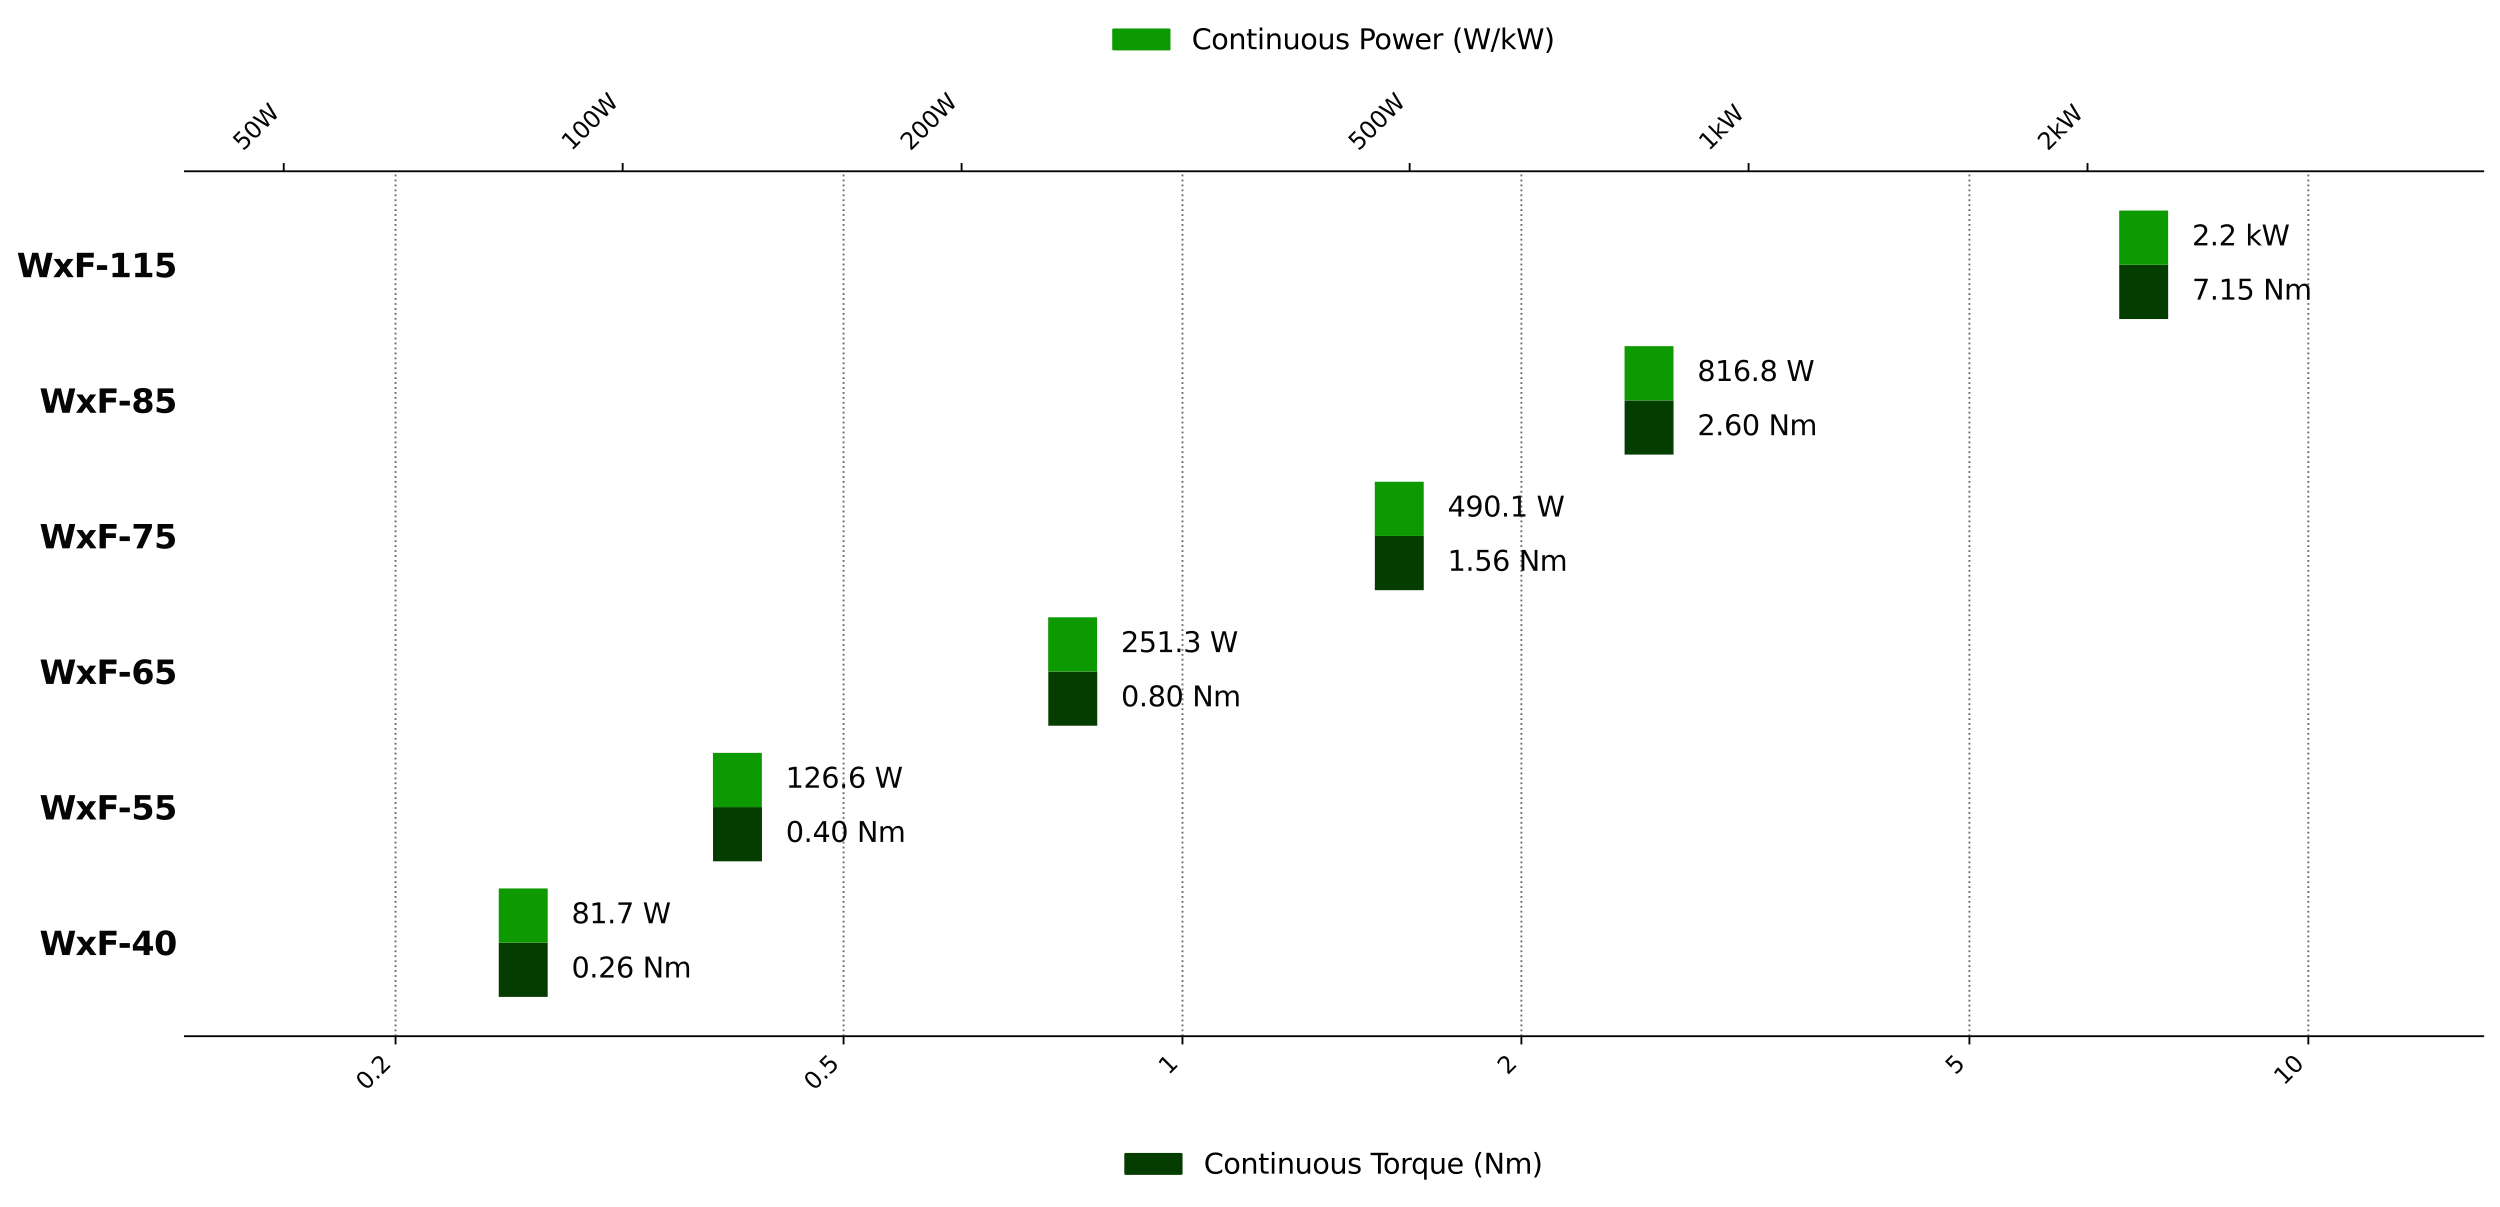 <svg xmlns="http://www.w3.org/2000/svg" xmlns:xlink="http://www.w3.org/1999/xlink" width="1430.108" height="690.725" viewBox="0 0 1072.581 518.044"><defs><style>*{stroke-linejoin:round;stroke-linecap:butt}</style></defs><g id="figure_1"><g id="axes_1"><path id="patch_2" d="M79.33 444.572h986.05v-371.1H79.33v371.1z" style="fill:none"/><g id="matplotlib.axis_1"><g id="xtick_1"><path id="line2d_1" d="M169.699 444.572v-371.1" clip-path="url(#p73c97f3bb8)" style="fill:none;stroke-dasharray:.8,1.32;stroke-dashoffset:0;stroke:#050505;stroke-opacity:.6;stroke-width:.8"/><g id="line2d_2"><defs><path id="m53891a0b8e" d="M0 0v3.5" style="stroke:#000;stroke-width:.8"/></defs><use xlink:href="#m53891a0b8e" x="169.699" y="444.572" style="stroke:#000;stroke-width:.8"/></g><g id="text_1" style="fill:#050505" transform="scale(.1 -.1) rotate(45 6436.468 -445.998)"><defs><path id="DejaVuSans-30" d="M2034 4250q-487 0-733-480-245-479-245-1442 0-959 245-1439 246-480 733-480 491 0 736 480 246 480 246 1439 0 963-246 1442-245 480-736 480zm0 500q785 0 1199-621 414-620 414-1801 0-1178-414-1799Q2819-91 2034-91q-784 0-1198 620-414 621-414 1799 0 1181 414 1801 414 621 1198 621z" transform="scale(.016)"/><path id="DejaVuSans-2e" d="M684 794h660V0H684v794z" transform="scale(.016)"/><path id="DejaVuSans-32" d="M1228 531h2203V0H469v531q359 372 979 998 621 627 780 809 303 340 423 576 121 236 121 464 0 372-261 606-261 235-680 235-297 0-627-103-329-103-704-313v638q381 153 712 231 332 78 607 78 725 0 1156-363 431-362 431-968 0-288-108-546-107-257-392-607-78-91-497-524-418-433-1181-1211z" transform="scale(.016)"/></defs><use xlink:href="#DejaVuSans-30"/><use xlink:href="#DejaVuSans-2e" transform="translate(63.623)"/><use xlink:href="#DejaVuSans-32" transform="translate(95.41)"/></g></g><g id="xtick_2"><path id="line2d_3" d="M361.915 444.572v-371.1" clip-path="url(#p73c97f3bb8)" style="fill:none;stroke-dasharray:.8,1.32;stroke-dashoffset:0;stroke:#050505;stroke-opacity:.6;stroke-width:.8"/><use xlink:href="#m53891a0b8e" id="line2d_4" x="361.915" y="444.572" style="stroke:#000;stroke-width:.8"/><g id="text_2" style="fill:#050505" transform="scale(.1 -.1) rotate(45 7397.549 1874.257)"><defs><path id="DejaVuSans-35" d="M691 4666h2478v-532H1269V2991q137 47 274 70 138 23 276 23 781 0 1237-428 457-428 457-1159 0-753-469-1171Q2575-91 1722-91q-294 0-599 50Q819 9 494 109v635q281-153 581-228t634-75q541 0 856 284 316 284 316 772 0 487-316 771-315 285-856 285-253 0-505-56-251-56-513-175v2344z" transform="scale(.016)"/></defs><use xlink:href="#DejaVuSans-30"/><use xlink:href="#DejaVuSans-2e" transform="translate(63.623)"/><use xlink:href="#DejaVuSans-35" transform="translate(95.41)"/></g></g><g id="xtick_3"><path id="line2d_5" d="M507.32 444.572v-371.1" clip-path="url(#p73c97f3bb8)" style="fill:none;stroke-dasharray:.8,1.32;stroke-dashoffset:0;stroke:#050505;stroke-opacity:.6;stroke-width:.8"/><use xlink:href="#m53891a0b8e" id="line2d_6" x="507.321" y="444.572" style="stroke:#000;stroke-width:.8"/><g id="text_3" style="fill:#050505" transform="scale(.1 -.1) rotate(45 8076.876 3744.627)"><defs><path id="DejaVuSans-31" d="M794 531h1031v3560L703 3866v575l1116 225h631V531h1031V0H794v531z" transform="scale(.016)"/></defs><use xlink:href="#DejaVuSans-31"/></g></g><g id="xtick_4"><path id="line2d_7" d="M652.727 444.572v-371.1" clip-path="url(#p73c97f3bb8)" style="fill:none;stroke-dasharray:.8,1.32;stroke-dashoffset:0;stroke:#050505;stroke-opacity:.6;stroke-width:.8"/><use xlink:href="#m53891a0b8e" id="line2d_8" x="652.727" y="444.572" style="stroke:#000;stroke-width:.8"/><use xlink:href="#DejaVuSans-32" id="text_4" style="fill:#050505" transform="scale(.1 -.1) rotate(45 8803.905 5499.832)"/></g><g id="xtick_5"><path id="line2d_9" d="M844.943 444.572v-371.1" clip-path="url(#p73c97f3bb8)" style="fill:none;stroke-dasharray:.8,1.32;stroke-dashoffset:0;stroke:#050505;stroke-opacity:.6;stroke-width:.8"/><use xlink:href="#m53891a0b8e" id="line2d_10" x="844.943" y="444.572" style="stroke:#000;stroke-width:.8"/><use xlink:href="#DejaVuSans-35" id="text_5" style="fill:#050505" transform="scale(.1 -.1) rotate(45 9764.986 7820.087)"/></g><g id="xtick_6"><path id="line2d_11" d="M990.349 444.572v-371.1" clip-path="url(#p73c97f3bb8)" style="fill:none;stroke-dasharray:.8,1.32;stroke-dashoffset:0;stroke:#050505;stroke-opacity:.6;stroke-width:.8"/><use xlink:href="#m53891a0b8e" id="line2d_12" x="990.349" y="444.572" style="stroke:#000;stroke-width:.8"/><g id="text_6" style="fill:#050505" transform="scale(.1 -.1) rotate(45 10523.828 9498.49)"><use xlink:href="#DejaVuSans-31"/><use xlink:href="#DejaVuSans-30" transform="translate(63.623)"/></g></g></g><g id="matplotlib.axis_2"><g id="ytick_1"><g id="text_7" style="fill:#050505" transform="matrix(.14 0 0 -.14 16.94 409.756)"><defs><path id="DejaVuSans-Bold-57" d="M191 4666h1153l806-3391 800 3391h1159l800-3391 807 3391h1143L5759 0H4372l-847 3547L2688 0H1300L191 4666z" transform="scale(.016)"/><path id="DejaVuSans-Bold-78" d="M1422 1791 159 3500h1185l715-1037 725 1037h1185L2706 1797 4031 0H2847l-788 1106L1281 0H97l1325 1791z" transform="scale(.016)"/><path id="DejaVuSans-Bold-46" d="M588 4666h3246v-910H1791v-868h1922v-910H1791V0H588v4666z" transform="scale(.016)"/><path id="DejaVuSans-Bold-2d" d="M347 2297h1962v-909H347v909z" transform="scale(.016)"/><path id="DejaVuSans-Bold-34" d="M2356 3675 1038 1722h1318v1953zm-200 991h1338V1722h665V850h-665V0H2356v850H288v1031l1868 2785z" transform="scale(.016)"/><path id="DejaVuSans-Bold-30" d="M2944 2338q0 875-164 1232-164 358-552 358-387 0-553-358-166-357-166-1232 0-885 166-1248 166-362 553-362 385 0 550 362 166 363 166 1248zm1203-10q0-1159-500-1789T2228-91q-922 0-1422 630T306 2328q0 1163 500 1792 500 630 1422 630 919 0 1419-630 500-629 500-1792z" transform="scale(.016)"/></defs><use xlink:href="#DejaVuSans-Bold-57"/><use xlink:href="#DejaVuSans-Bold-78" transform="translate(110.303)"/><use xlink:href="#DejaVuSans-Bold-46" transform="translate(174.805)"/><use xlink:href="#DejaVuSans-Bold-2d" transform="translate(239.99)"/><use xlink:href="#DejaVuSans-Bold-34" transform="translate(281.494)"/><use xlink:href="#DejaVuSans-Bold-30" transform="translate(351.074)"/></g></g><g id="ytick_2"><g id="text_8" style="fill:#050505" transform="matrix(.14 0 0 -.14 16.94 351.59)"><defs><path id="DejaVuSans-Bold-35" d="M678 4666h2991v-885H1638v-722q137 38 276 58 139 21 289 21 853 0 1328-427t475-1189q0-756-517-1185Q2972-91 2053-91q-397 0-786 77T494 219v947q381-219 723-329 342-109 646-109 437 0 688 214 252 214 252 580 0 369-252 581-251 213-688 213-260 0-554-68-293-67-631-207v2625z" transform="scale(.016)"/></defs><use xlink:href="#DejaVuSans-Bold-57"/><use xlink:href="#DejaVuSans-Bold-78" transform="translate(110.303)"/><use xlink:href="#DejaVuSans-Bold-46" transform="translate(174.805)"/><use xlink:href="#DejaVuSans-Bold-2d" transform="translate(239.99)"/><use xlink:href="#DejaVuSans-Bold-35" transform="translate(281.494)"/><use xlink:href="#DejaVuSans-Bold-35" transform="translate(351.074)"/></g></g><g id="ytick_3"><g id="text_9" style="fill:#050505" transform="matrix(.14 0 0 -.14 16.94 293.424)"><defs><path id="DejaVuSans-Bold-36" d="M2316 2303q-316 0-474-205-158-204-158-614 0-409 158-614 158-204 474-204 318 0 476 204 158 205 158 614 0 410-158 614-158 205-476 205zm1487 2241v-863q-297 141-560 208-262 67-512 67-537 0-837-299-300-298-350-885 206 153 446 229 241 77 526 77 715 0 1154-419 439-418 439-1096 0-750-491-1202Q3128-91 2303-91q-909 0-1408 614-498 615-498 1743 0 1156 583 1817t1598 661q322 0 625-50t600-150z" transform="scale(.016)"/></defs><use xlink:href="#DejaVuSans-Bold-57"/><use xlink:href="#DejaVuSans-Bold-78" transform="translate(110.303)"/><use xlink:href="#DejaVuSans-Bold-46" transform="translate(174.805)"/><use xlink:href="#DejaVuSans-Bold-2d" transform="translate(239.99)"/><use xlink:href="#DejaVuSans-Bold-36" transform="translate(281.494)"/><use xlink:href="#DejaVuSans-Bold-35" transform="translate(351.074)"/></g></g><g id="ytick_4"><g id="text_10" style="fill:#050505" transform="matrix(.14 0 0 -.14 16.94 235.258)"><defs><path id="DejaVuSans-Bold-37" d="M428 4666h3516v-678L2125 0H953l1722 3781H428v885z" transform="scale(.016)"/></defs><use xlink:href="#DejaVuSans-Bold-57"/><use xlink:href="#DejaVuSans-Bold-78" transform="translate(110.303)"/><use xlink:href="#DejaVuSans-Bold-46" transform="translate(174.805)"/><use xlink:href="#DejaVuSans-Bold-2d" transform="translate(239.99)"/><use xlink:href="#DejaVuSans-Bold-37" transform="translate(281.494)"/><use xlink:href="#DejaVuSans-Bold-35" transform="translate(351.074)"/></g></g><g id="ytick_5"><g id="text_11" style="fill:#050505" transform="matrix(.14 0 0 -.14 16.94 177.092)"><defs><path id="DejaVuSans-Bold-38" d="M2228 2088q-337 0-519-185-181-184-181-528t181-527q182-182 519-182 335 0 513 182 178 183 178 527 0 347-178 530t-513 183zm-878 396q-425 129-641 394-215 266-215 663 0 590 440 899 441 310 1294 310 847 0 1287-308 441-308 441-901 0-397-217-663-217-265-642-394 475-131 717-426t242-745q0-694-461-1049T2228-91q-909 0-1373 355T391 1313q0 450 242 745t717 426zm281 935q0-278 155-428t442-150q281 0 434 150 154 150 154 428t-154 426q-153 149-434 149-287 0-442-150t-155-425z" transform="scale(.016)"/></defs><use xlink:href="#DejaVuSans-Bold-57"/><use xlink:href="#DejaVuSans-Bold-78" transform="translate(110.303)"/><use xlink:href="#DejaVuSans-Bold-46" transform="translate(174.805)"/><use xlink:href="#DejaVuSans-Bold-2d" transform="translate(239.99)"/><use xlink:href="#DejaVuSans-Bold-38" transform="translate(281.494)"/><use xlink:href="#DejaVuSans-Bold-35" transform="translate(351.074)"/></g></g><g id="ytick_6"><g id="text_12" style="fill:#050505" transform="matrix(.14 0 0 -.14 7.2 118.925)"><defs><path id="DejaVuSans-Bold-31" d="M750 831h1063v3016L722 3622v819l1084 225h1144V831h1063V0H750v831z" transform="scale(.016)"/></defs><use xlink:href="#DejaVuSans-Bold-57"/><use xlink:href="#DejaVuSans-Bold-78" transform="translate(110.303)"/><use xlink:href="#DejaVuSans-Bold-46" transform="translate(174.805)"/><use xlink:href="#DejaVuSans-Bold-2d" transform="translate(239.99)"/><use xlink:href="#DejaVuSans-Bold-31" transform="translate(281.494)"/><use xlink:href="#DejaVuSans-Bold-31" transform="translate(351.074)"/><use xlink:href="#DejaVuSans-Bold-35" transform="translate(420.654)"/></g></g></g><path id="patch_3" d="M79.33 444.572h986.05" style="fill:none;stroke:#050505;stroke-width:.8;stroke-linejoin:miter;stroke-linecap:square"/><path id="patch_4" d="M213.976 427.704h20.996v-23.267h-20.996z" clip-path="url(#p73c97f3bb8)" style="fill:#053d00"/><g id="text_13" style="fill:#050505" transform="matrix(.12 0 0 -.12 245.207 419.382)"><defs><path id="DejaVuSans-36" d="M2113 2584q-425 0-674-291-248-290-248-796 0-503 248-796 249-292 674-292t673 292q248 293 248 796 0 506-248 796-248 291-673 291zm1253 1979v-575q-238 112-480 171-242 60-480 60-625 0-955-422-329-422-376-1275 184 272 462 417 279 145 613 145 703 0 1111-427 408-426 408-1160 0-719-425-1154Q2819-91 2113-91q-810 0-1238 620-428 621-428 1799 0 1106 525 1764t1409 658q238 0 480-47t505-140z" transform="scale(.016)"/><path id="DejaVuSans-4e" d="M628 4666h850L3547 763v3903h612V0h-850L1241 3903V0H628v4666z" transform="scale(.016)"/><path id="DejaVuSans-6d" d="M3328 2828q216 388 516 572t706 184q547 0 844-383 297-382 297-1088V0h-578v2094q0 503-179 746-178 244-543 244-447 0-707-297-259-296-259-809V0h-578v2094q0 506-178 748t-550 242q-441 0-701-298-259-298-259-808V0H581v3500h578v-544q197 322 472 475t653 153q382 0 649-194 267-193 395-562z" transform="scale(.016)"/></defs><use xlink:href="#DejaVuSans-30"/><use xlink:href="#DejaVuSans-2e" transform="translate(63.623)"/><use xlink:href="#DejaVuSans-32" transform="translate(95.41)"/><use xlink:href="#DejaVuSans-36" transform="translate(159.033)"/><use xlink:href="#DejaVuSans-20" transform="translate(222.656)"/><use xlink:href="#DejaVuSans-4e" transform="translate(254.443)"/><use xlink:href="#DejaVuSans-6d" transform="translate(329.248)"/></g><path id="patch_5" d="M305.912 369.538h20.995V346.27h-20.995z" clip-path="url(#p73c97f3bb8)" style="fill:#053d00"/><g id="text_14" style="fill:#050505" transform="matrix(.12 0 0 -.12 337.142 361.216)"><defs><path id="DejaVuSans-34" d="M2419 4116 825 1625h1594v2491zm-166 550h794V1625h666v-525h-666V0h-628v1100H313v609l1940 2957z" transform="scale(.016)"/></defs><use xlink:href="#DejaVuSans-30"/><use xlink:href="#DejaVuSans-2e" transform="translate(63.623)"/><use xlink:href="#DejaVuSans-34" transform="translate(95.41)"/><use xlink:href="#DejaVuSans-30" transform="translate(159.033)"/><use xlink:href="#DejaVuSans-20" transform="translate(222.656)"/><use xlink:href="#DejaVuSans-4e" transform="translate(254.443)"/><use xlink:href="#DejaVuSans-6d" transform="translate(329.248)"/></g><path id="patch_6" d="M449.75 311.371h20.996v-23.266H449.75z" clip-path="url(#p73c97f3bb8)" style="fill:#053d00"/><g id="text_15" style="fill:#050505" transform="matrix(.12 0 0 -.12 480.98 303.05)"><defs><path id="DejaVuSans-38" d="M2034 2216q-450 0-708-241-257-241-257-662 0-422 257-663 258-241 708-241t709 242q260 243 260 662 0 421-258 662-257 241-711 241zm-631 268q-406 100-633 378-226 279-226 679 0 559 398 884 399 325 1092 325 697 0 1094-325t397-884q0-400-227-679-226-278-629-378 456-106 710-416 255-309 255-755 0-679-414-1042Q2806-91 2034-91q-771 0-1186 362-414 363-414 1042 0 446 256 755 257 310 713 416zm-231 997q0-362 226-565 227-203 636-203 407 0 636 203 230 203 230 565 0 363-230 566-229 203-636 203-409 0-636-203-226-203-226-566z" transform="scale(.016)"/></defs><use xlink:href="#DejaVuSans-30"/><use xlink:href="#DejaVuSans-2e" transform="translate(63.623)"/><use xlink:href="#DejaVuSans-38" transform="translate(95.41)"/><use xlink:href="#DejaVuSans-30" transform="translate(159.033)"/><use xlink:href="#DejaVuSans-20" transform="translate(222.656)"/><use xlink:href="#DejaVuSans-4e" transform="translate(254.443)"/><use xlink:href="#DejaVuSans-6d" transform="translate(329.248)"/></g><path id="patch_7" d="M589.845 253.205h20.996V229.94h-20.996z" clip-path="url(#p73c97f3bb8)" style="fill:#053d00"/><g id="text_16" style="fill:#050505" transform="matrix(.12 0 0 -.12 621.076 244.883)"><use xlink:href="#DejaVuSans-31"/><use xlink:href="#DejaVuSans-2e" transform="translate(63.623)"/><use xlink:href="#DejaVuSans-35" transform="translate(95.41)"/><use xlink:href="#DejaVuSans-36" transform="translate(159.033)"/><use xlink:href="#DejaVuSans-20" transform="translate(222.656)"/><use xlink:href="#DejaVuSans-4e" transform="translate(254.443)"/><use xlink:href="#DejaVuSans-6d" transform="translate(329.248)"/></g><path id="patch_8" d="M697.005 195.04H718v-23.267h-20.995z" clip-path="url(#p73c97f3bb8)" style="fill:#053d00"/><g id="text_17" style="fill:#050505" transform="matrix(.12 0 0 -.12 728.235 186.717)"><use xlink:href="#DejaVuSans-32"/><use xlink:href="#DejaVuSans-2e" transform="translate(63.623)"/><use xlink:href="#DejaVuSans-36" transform="translate(95.41)"/><use xlink:href="#DejaVuSans-30" transform="translate(159.033)"/><use xlink:href="#DejaVuSans-20" transform="translate(222.656)"/><use xlink:href="#DejaVuSans-4e" transform="translate(254.443)"/><use xlink:href="#DejaVuSans-6d" transform="translate(329.248)"/></g><path id="patch_9" d="M909.215 136.873h20.995v-23.266h-20.995z" clip-path="url(#p73c97f3bb8)" style="fill:#053d00"/><g id="text_18" style="fill:#050505" transform="matrix(.12 0 0 -.12 940.445 128.551)"><defs><path id="DejaVuSans-37" d="M525 4666h3000v-269L1831 0h-659l1594 4134H525v532z" transform="scale(.016)"/></defs><use xlink:href="#DejaVuSans-37"/><use xlink:href="#DejaVuSans-2e" transform="translate(63.623)"/><use xlink:href="#DejaVuSans-31" transform="translate(95.41)"/><use xlink:href="#DejaVuSans-35" transform="translate(159.033)"/><use xlink:href="#DejaVuSans-20" transform="translate(222.656)"/><use xlink:href="#DejaVuSans-4e" transform="translate(254.443)"/><use xlink:href="#DejaVuSans-6d" transform="translate(329.248)"/></g><g id="legend_1"><path id="patch_10" d="M482.86 503.548h24v-8.4h-24z" style="fill:#053d00;stroke:#053d00;stroke-linejoin:miter"/><g id="text_19" transform="matrix(.12 0 0 -.12 516.46 503.548)"><defs><path id="DejaVuSans-43" d="M4122 4306v-665q-319 297-680 443-361 147-767 147-800 0-1225-489t-425-1414q0-922 425-1411t1225-489q406 0 767 147t680 444V359q-331-225-702-338-370-112-782-112-1060 0-1670 648-609 649-609 1771 0 1125 609 1773 610 649 1670 649 418 0 788-111 371-111 696-333z" transform="scale(.016)"/><path id="DejaVuSans-6f" d="M1959 3097q-462 0-731-361t-269-989q0-628 267-989 268-361 733-361 460 0 728 362 269 363 269 988 0 622-269 986-268 364-728 364zm0 487q750 0 1178-488 429-487 429-1349 0-859-429-1349Q2709-91 1959-91q-753 0-1180 489-426 490-426 1349 0 862 426 1349 427 488 1180 488z" transform="scale(.016)"/><path id="DejaVuSans-6e" d="M3513 2113V0h-575v2094q0 497-194 743-194 247-581 247-466 0-735-297-269-296-269-809V0H581v3500h578v-544q207 316 486 472 280 156 646 156 603 0 912-373 310-373 310-1098z" transform="scale(.016)"/><path id="DejaVuSans-74" d="M1172 4494v-994h1184v-447H1172V1153q0-428 117-550t477-122h590V0h-590q-666 0-919 248-253 249-253 905v1900H172v447h422v994h578z" transform="scale(.016)"/><path id="DejaVuSans-69" d="M603 3500h575V0H603v3500zm0 1363h575v-729H603v729z" transform="scale(.016)"/><path id="DejaVuSans-75" d="M544 1381v2119h575V1403q0-497 193-746 194-248 582-248 465 0 735 297 271 297 271 810v1984h575V0h-575v538q-209-319-486-474-276-155-642-155-603 0-916 375-312 375-312 1097zm1447 2203z" transform="scale(.016)"/><path id="DejaVuSans-73" d="M2834 3397v-544q-243 125-506 187-262 63-544 63-428 0-642-131t-214-394q0-200 153-314t616-217l197-44q612-131 870-370t258-667q0-488-386-773Q2250-91 1575-91q-281 0-586 55T347 128v594q319-166 628-249 309-82 613-82 406 0 624 139 219 139 219 392 0 234-158 359-157 125-692 241l-200 47q-534 112-772 345-237 233-237 639 0 494 350 762 350 269 994 269 318 0 599-47 282-46 519-140z" transform="scale(.016)"/><path id="DejaVuSans-54" d="M-19 4666h3947v-532H2272V0h-634v4134H-19v532z" transform="scale(.016)"/><path id="DejaVuSans-72" d="M2631 2963q-97 56-211 82-114 27-251 27-488 0-749-317t-261-911V0H581v3500h578v-544q182 319 472 473 291 155 707 155 59 0 131-8 72-7 159-23l3-590z" transform="scale(.016)"/><path id="DejaVuSans-71" d="M947 1747q0-634 261-995t717-361q456 0 718 361 263 361 263 995t-263 995q-262 361-718 361t-717-361q-261-361-261-995zM2906 525q-181-312-458-464-276-152-664-152-634 0-1033 506-398 507-398 1332t398 1331q399 506 1033 506 388 0 664-152 277-151 458-463v531h575v-4831h-575V525z" transform="scale(.016)"/><path id="DejaVuSans-65" d="M3597 1894v-281H953q38-594 358-905t892-311q331 0 642 81t618 244V178Q3153 47 2828-22t-659-69q-838 0-1327 487-489 488-489 1320 0 859 464 1363 464 505 1252 505 706 0 1117-455 411-454 411-1235zm-575 169q-6 471-264 752-258 282-683 282-481 0-770-272t-333-766l2050 4z" transform="scale(.016)"/><path id="DejaVuSans-28" d="M1984 4856q-418-718-622-1422-203-703-203-1425 0-721 205-1429t620-1424h-500Q1016-109 783 600T550 2009q0 697 231 1403 232 707 703 1444h500z" transform="scale(.016)"/><path id="DejaVuSans-29" d="M513 4856h500q468-737 701-1444 233-706 233-1403 0-700-233-1409T1013-844H513q415 716 620 1424t205 1429q0 722-205 1425-205 704-620 1422z" transform="scale(.016)"/></defs><use xlink:href="#DejaVuSans-43"/><use xlink:href="#DejaVuSans-6f" transform="translate(69.824)"/><use xlink:href="#DejaVuSans-6e" transform="translate(131.006)"/><use xlink:href="#DejaVuSans-74" transform="translate(194.385)"/><use xlink:href="#DejaVuSans-69" transform="translate(233.594)"/><use xlink:href="#DejaVuSans-6e" transform="translate(261.377)"/><use xlink:href="#DejaVuSans-75" transform="translate(324.756)"/><use xlink:href="#DejaVuSans-6f" transform="translate(388.135)"/><use xlink:href="#DejaVuSans-75" transform="translate(449.316)"/><use xlink:href="#DejaVuSans-73" transform="translate(512.695)"/><use xlink:href="#DejaVuSans-20" transform="translate(564.795)"/><use xlink:href="#DejaVuSans-54" transform="translate(596.582)"/><use xlink:href="#DejaVuSans-6f" transform="translate(640.666)"/><use xlink:href="#DejaVuSans-72" transform="translate(701.848)"/><use xlink:href="#DejaVuSans-71" transform="translate(741.21)"/><use xlink:href="#DejaVuSans-75" transform="translate(804.688)"/><use xlink:href="#DejaVuSans-65" transform="translate(868.066)"/><use xlink:href="#DejaVuSans-20" transform="translate(929.59)"/><use xlink:href="#DejaVuSans-28" transform="translate(961.377)"/><use xlink:href="#DejaVuSans-4e" transform="translate(1000.39)"/><use xlink:href="#DejaVuSans-6d" transform="translate(1075.195)"/><use xlink:href="#DejaVuSans-29" transform="translate(1172.607)"/></g></g></g><g id="axes_2"><g id="matplotlib.axis_3"><g id="xtick_19"><g id="line2d_31"><defs><path id="m270a7a2ce2" d="M0 0v-3.5" style="stroke:#000;stroke-width:.8"/></defs><use xlink:href="#m270a7a2ce2" x="121.732" y="73.472" style="stroke:#000;stroke-width:.8"/></g><g id="text_20" style="fill:#050505" transform="scale(.1 -.1) rotate(45 1305.995 933.668)"><defs><path id="DejaVuSans-57" d="M213 4666h637l981-3944 978 3944h710l981-3944 978 3944h641L4947 0h-794l-984 4050L2175 0h-794L213 4666z" transform="scale(.016)"/></defs><use xlink:href="#DejaVuSans-35"/><use xlink:href="#DejaVuSans-30" transform="translate(63.623)"/><use xlink:href="#DejaVuSans-57" transform="translate(127.246)"/></g></g><g id="xtick_20"><use xlink:href="#m270a7a2ce2" id="line2d_32" x="267.146" y="73.472" style="stroke:#000;stroke-width:.8"/><g id="text_21" style="fill:#050505" transform="scale(.1 -.1) rotate(45 2010.568 2634.657)"><use xlink:href="#DejaVuSans-31"/><use xlink:href="#DejaVuSans-30" transform="translate(63.623)"/><use xlink:href="#DejaVuSans-30" transform="translate(127.246)"/><use xlink:href="#DejaVuSans-57" transform="translate(190.87)"/></g></g><g id="xtick_21"><use xlink:href="#m270a7a2ce2" id="line2d_33" x="412.559" y="73.472" style="stroke:#000;stroke-width:.8"/><g id="text_22" style="fill:#050505" transform="scale(.1 -.1) rotate(45 2737.636 4389.954)"><use xlink:href="#DejaVuSans-32"/><use xlink:href="#DejaVuSans-30" transform="translate(63.623)"/><use xlink:href="#DejaVuSans-30" transform="translate(127.246)"/><use xlink:href="#DejaVuSans-57" transform="translate(190.87)"/></g></g><g id="xtick_22"><use xlink:href="#m270a7a2ce2" id="line2d_34" x="604.785" y="73.472" style="stroke:#000;stroke-width:.8"/><g id="text_23" style="fill:#050505" transform="scale(.1 -.1) rotate(45 3698.767 6710.33)"><use xlink:href="#DejaVuSans-35"/><use xlink:href="#DejaVuSans-30" transform="translate(63.623)"/><use xlink:href="#DejaVuSans-30" transform="translate(127.246)"/><use xlink:href="#DejaVuSans-57" transform="translate(190.87)"/></g></g><g id="xtick_23"><use xlink:href="#m270a7a2ce2" id="line2d_35" x="750.199" y="73.472" style="stroke:#000;stroke-width:.8"/><g id="text_24" style="fill:#050505" transform="scale(.1 -.1) rotate(45 4450.351 8524.814)"><defs><path id="DejaVuSans-6b" d="M581 4863h578V1991l1716 1509h734L1753 1863 3688 0h-750L1159 1709V0H581v4863z" transform="scale(.016)"/></defs><use xlink:href="#DejaVuSans-31"/><use xlink:href="#DejaVuSans-6b" transform="translate(63.623)"/><use xlink:href="#DejaVuSans-57" transform="translate(121.533)"/></g></g><g id="xtick_24"><use xlink:href="#m270a7a2ce2" id="line2d_36" x="895.612" y="73.472" style="stroke:#000;stroke-width:.8"/><g id="text_25" style="fill:#050505" transform="scale(.1 -.1) rotate(45 5177.419 10280.11)"><use xlink:href="#DejaVuSans-32"/><use xlink:href="#DejaVuSans-6b" transform="translate(63.623)"/><use xlink:href="#DejaVuSans-57" transform="translate(121.533)"/></g></g></g><path id="patch_11" d="M79.33 73.472h986.05" style="fill:none;stroke:#050505;stroke-width:.8;stroke-linejoin:miter;stroke-linecap:square"/><path id="patch_12" d="M213.983 404.437h20.997v-23.266h-20.997z" clip-path="url(#p73c97f3bb8)" style="fill:#0d9900"/><g id="text_26" style="fill:#050505" transform="matrix(.12 0 0 -.12 245.215 396.115)"><use xlink:href="#DejaVuSans-38"/><use xlink:href="#DejaVuSans-31" transform="translate(63.623)"/><use xlink:href="#DejaVuSans-2e" transform="translate(127.246)"/><use xlink:href="#DejaVuSans-37" transform="translate(159.033)"/><use xlink:href="#DejaVuSans-20" transform="translate(222.656)"/><use xlink:href="#DejaVuSans-57" transform="translate(254.443)"/></g><path id="patch_13" d="M305.866 346.271h20.996v-23.266h-20.996z" clip-path="url(#p73c97f3bb8)" style="fill:#0d9900"/><g id="text_27" style="fill:#050505" transform="matrix(.12 0 0 -.12 337.098 337.95)"><use xlink:href="#DejaVuSans-31"/><use xlink:href="#DejaVuSans-32" transform="translate(63.623)"/><use xlink:href="#DejaVuSans-36" transform="translate(127.246)"/><use xlink:href="#DejaVuSans-2e" transform="translate(190.87)"/><use xlink:href="#DejaVuSans-36" transform="translate(222.656)"/><use xlink:href="#DejaVuSans-20" transform="translate(286.28)"/><use xlink:href="#DejaVuSans-57" transform="translate(318.066)"/></g><path id="patch_14" d="M449.7 288.105h20.995v-23.267H449.7z" clip-path="url(#p73c97f3bb8)" style="fill:#0d9900"/><g id="text_28" style="fill:#050505" transform="matrix(.12 0 0 -.12 480.931 279.783)"><defs><path id="DejaVuSans-33" d="M2597 2516q453-97 707-404 255-306 255-756 0-690-475-1069Q2609-91 1734-91q-293 0-604 58T488 141v609q262-153 574-231 313-78 654-78 593 0 904 234t311 681q0 413-289 645-289 233-804 233h-544v519h569q465 0 712 186t247 536q0 359-255 551-254 193-729 193-260 0-557-57-297-56-653-174v562q360 100 674 150t592 50q719 0 1137-327 419-326 419-882 0-388-222-655t-631-370z" transform="scale(.016)"/></defs><use xlink:href="#DejaVuSans-32"/><use xlink:href="#DejaVuSans-35" transform="translate(63.623)"/><use xlink:href="#DejaVuSans-31" transform="translate(127.246)"/><use xlink:href="#DejaVuSans-2e" transform="translate(190.87)"/><use xlink:href="#DejaVuSans-33" transform="translate(222.656)"/><use xlink:href="#DejaVuSans-20" transform="translate(286.28)"/><use xlink:href="#DejaVuSans-57" transform="translate(318.066)"/></g><path id="patch_15" d="M589.83 229.939h20.995v-23.267H589.83z" clip-path="url(#p73c97f3bb8)" style="fill:#0d9900"/><g id="text_29" style="fill:#050505" transform="matrix(.12 0 0 -.12 621.06 221.617)"><defs><path id="DejaVuSans-39" d="M703 97v575q238-113 481-172 244-59 479-59 625 0 954 420 330 420 377 1277-181-269-460-413-278-144-615-144-700 0-1108 423-408 424-408 1159 0 718 425 1152 425 435 1131 435 810 0 1236-621 427-620 427-1801 0-1103-524-1761Q2575-91 1691-91q-238 0-482 47Q966 3 703 97zm1256 1978q425 0 673 290 249 291 249 798 0 503-249 795-248 292-673 292t-673-292q-248-292-248-795 0-507 248-798 248-290 673-290z" transform="scale(.016)"/></defs><use xlink:href="#DejaVuSans-34"/><use xlink:href="#DejaVuSans-39" transform="translate(63.623)"/><use xlink:href="#DejaVuSans-30" transform="translate(127.246)"/><use xlink:href="#DejaVuSans-2e" transform="translate(190.87)"/><use xlink:href="#DejaVuSans-31" transform="translate(222.656)"/><use xlink:href="#DejaVuSans-20" transform="translate(286.28)"/><use xlink:href="#DejaVuSans-57" transform="translate(318.066)"/></g><path id="patch_16" d="M696.985 171.773h20.997v-23.267h-20.997z" clip-path="url(#p73c97f3bb8)" style="fill:#0d9900"/><g id="text_30" style="fill:#050505" transform="matrix(.12 0 0 -.12 728.217 163.45)"><use xlink:href="#DejaVuSans-38"/><use xlink:href="#DejaVuSans-31" transform="translate(63.623)"/><use xlink:href="#DejaVuSans-36" transform="translate(127.246)"/><use xlink:href="#DejaVuSans-2e" transform="translate(190.87)"/><use xlink:href="#DejaVuSans-38" transform="translate(222.656)"/><use xlink:href="#DejaVuSans-20" transform="translate(286.28)"/><use xlink:href="#DejaVuSans-57" transform="translate(318.066)"/></g><path id="patch_17" d="M909.206 113.607h20.997V90.34h-20.997z" clip-path="url(#p73c97f3bb8)" style="fill:#0d9900"/><g id="text_31" style="fill:#050505" transform="matrix(.12 0 0 -.12 940.438 105.285)"><use xlink:href="#DejaVuSans-32"/><use xlink:href="#DejaVuSans-2e" transform="translate(63.623)"/><use xlink:href="#DejaVuSans-32" transform="translate(95.41)"/><use xlink:href="#DejaVuSans-20" transform="translate(159.033)"/><use xlink:href="#DejaVuSans-6b" transform="translate(190.82)"/><use xlink:href="#DejaVuSans-57" transform="translate(248.73)"/></g><g id="legend_2"><path id="patch_18" d="M477.676 21.118h24v-8.4h-24z" style="fill:#0d9900;stroke:#0d9900;stroke-linejoin:miter"/><g id="text_32" transform="matrix(.12 0 0 -.12 511.276 21.118)"><defs><path id="DejaVuSans-50" d="M1259 4147V2394h794q441 0 681 228 241 228 241 650 0 419-241 647-240 228-681 228h-794zm-631 519h1425q785 0 1186-355 402-355 402-1039 0-691-402-1044-401-353-1186-353h-794V0H628v4666z" transform="scale(.016)"/><path id="DejaVuSans-77" d="M269 3500h575l719-2731 715 2731h678l719-2731 716 2731h575L4050 0h-678l-753 2869L1863 0h-679L269 3500z" transform="scale(.016)"/><path id="DejaVuSans-2f" d="M1625 4666h531L531-594H0l1625 5260z" transform="scale(.016)"/></defs><use xlink:href="#DejaVuSans-43"/><use xlink:href="#DejaVuSans-6f" transform="translate(69.824)"/><use xlink:href="#DejaVuSans-6e" transform="translate(131.006)"/><use xlink:href="#DejaVuSans-74" transform="translate(194.385)"/><use xlink:href="#DejaVuSans-69" transform="translate(233.594)"/><use xlink:href="#DejaVuSans-6e" transform="translate(261.377)"/><use xlink:href="#DejaVuSans-75" transform="translate(324.756)"/><use xlink:href="#DejaVuSans-6f" transform="translate(388.135)"/><use xlink:href="#DejaVuSans-75" transform="translate(449.316)"/><use xlink:href="#DejaVuSans-73" transform="translate(512.695)"/><use xlink:href="#DejaVuSans-20" transform="translate(564.795)"/><use xlink:href="#DejaVuSans-50" transform="translate(596.582)"/><use xlink:href="#DejaVuSans-6f" transform="translate(653.26)"/><use xlink:href="#DejaVuSans-77" transform="translate(714.441)"/><use xlink:href="#DejaVuSans-65" transform="translate(796.229)"/><use xlink:href="#DejaVuSans-72" transform="translate(857.752)"/><use xlink:href="#DejaVuSans-20" transform="translate(898.865)"/><use xlink:href="#DejaVuSans-28" transform="translate(930.652)"/><use xlink:href="#DejaVuSans-57" transform="translate(969.666)"/><use xlink:href="#DejaVuSans-2f" transform="translate(1068.543)"/><use xlink:href="#DejaVuSans-6b" transform="translate(1102.234)"/><use xlink:href="#DejaVuSans-57" transform="translate(1160.145)"/><use xlink:href="#DejaVuSans-29" transform="translate(1259.021)"/></g></g></g></g><defs><clipPath id="p73c97f3bb8"><path d="M79.331 73.472h986.05v371.1H79.331z"/></clipPath></defs></svg>